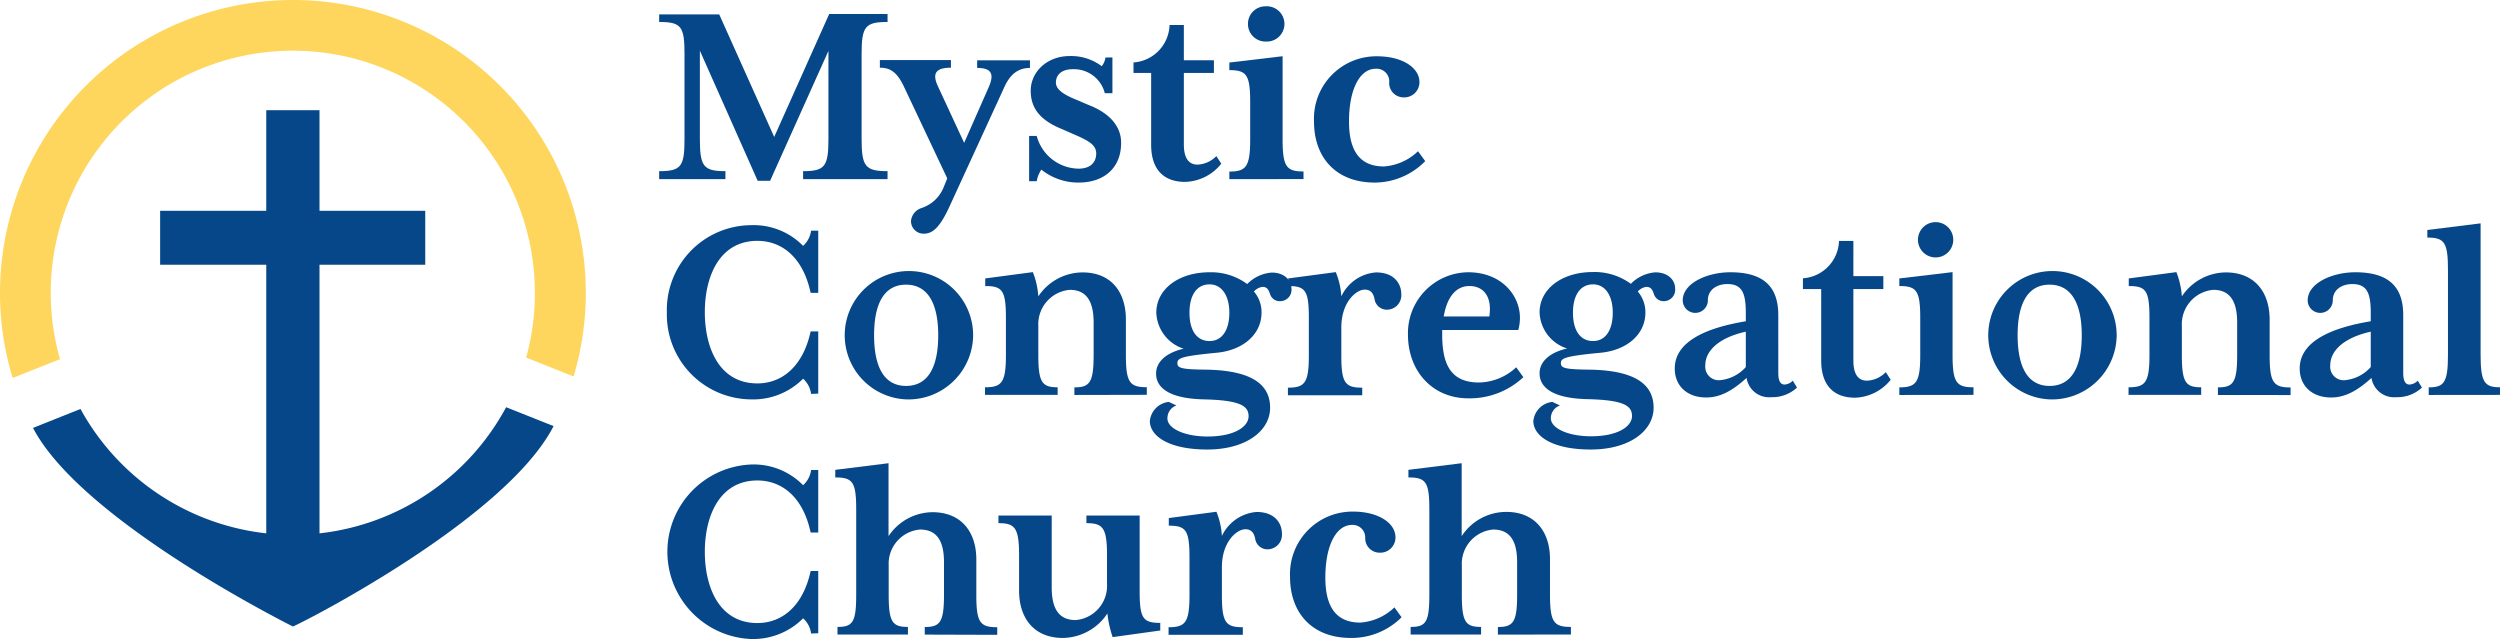 <svg id="Layer_1" data-name="Layer 1" xmlns="http://www.w3.org/2000/svg" viewBox="0 0 328.63 84.04"><defs><style>.cls-1{fill:#064789;}.cls-2{fill:#fed65d;}</style></defs><path class="cls-1" d="M105.57,23.55V22.5c2.86,0,3.33-.62,3.33-4.23V6.69l-7.67,17.08H99.6L92,6.66V18.27c0,3.61.47,4.23,3.36,4.23v1.05H86.65V22.5c2.9,0,3.33-.62,3.33-4.23V7.09c0-3.62-.43-4.2-3.33-4.2v-1h7.89L101.77,18,109,1.84h7.67V2.89c-2.93,0-3.41.58-3.41,4.2V18.27c0,3.61.48,4.23,3.41,4.23v1.05Z"/><path class="cls-1" d="M132.05,11.39l-7.35,16c-1.3,2.75-2.24,3.33-3.29,3.33a1.66,1.66,0,0,1-1.66-1.67,2,2,0,0,1,1.37-1.7,4.71,4.71,0,0,0,2.93-2.75l.47-1.15-5.71-12.09c-.91-1.91-1.81-2.46-3.15-2.46v-1H125v1c-1.92,0-2.53.69-1.7,2.46l3.44,7.42L130,11.39c.76-1.77.22-2.46-1.55-2.46v-1h6.94v1C134,8.93,132.88,9.59,132.05,11.39Z"/><path class="cls-1" d="M141.78,24a7.78,7.78,0,0,1-4.89-1.7,3.8,3.8,0,0,0-.61,1.52h-1V17.87h1a5.78,5.78,0,0,0,5.5,4.3c1.63,0,2.32-.9,2.32-2s-1-1.66-2.65-2.39l-1.8-.79c-3-1.2-4.16-2.82-4.16-5.07,0-2.49,2.17-4.55,5.1-4.55a6.65,6.65,0,0,1,4.23,1.33,2.32,2.32,0,0,0,.5-1.15h.91v4.7h-1a4.18,4.18,0,0,0-4.23-3.15c-1.63,0-2.2.91-2.2,1.74s.79,1.52,2.78,2.31l1.52.65c3,1.16,4.27,3,4.27,4.92C147.42,21.92,145.28,24,141.78,24Z"/><path class="cls-1" d="M155.77,23.91c-2.82,0-4.45-1.66-4.45-4.88V9.59H149V8.21a5.09,5.09,0,0,0,4.74-4.92h1.88V7.92h3.95V9.59h-3.95V19c0,1.7.58,2.64,1.81,2.64a3.67,3.67,0,0,0,2.46-1.12l.65,1A6.3,6.3,0,0,1,155.77,23.91Z"/><path class="cls-1" d="M161.6,23.55v-1c2.2,0,2.74-.62,2.74-4.24V13.46c0-3.62-.47-4.24-2.74-4.24v-1l7-.83V18.3c0,3.62.51,4.24,2.75,4.24v1ZM166.37.83a2.32,2.32,0,1,1,0,4.63,2.29,2.29,0,0,1-2.32-2.31A2.29,2.29,0,0,1,166.37.83Z"/><path class="cls-1" d="M180.73,24c-5.24,0-8-3.43-8-8a8.2,8.2,0,0,1,8.29-8.6c3.29,0,5.57,1.48,5.57,3.4a2,2,0,0,1-2.14,2,1.89,1.89,0,0,1-1.84-1.92,1.66,1.66,0,0,0-1.78-1.84c-2,0-3.5,2.53-3.5,6.94,0,3.73,1.33,5.9,4.59,5.9a7.18,7.18,0,0,0,4.48-2l.95,1.3A9.34,9.34,0,0,1,180.73,24Z"/><path class="cls-1" d="M106.62,51.78a3.28,3.28,0,0,0-1.05-2,9.25,9.25,0,0,1-6.84,2.72A11.15,11.15,0,0,1,87.66,41.07,11.15,11.15,0,0,1,98.73,29.6a9.1,9.1,0,0,1,6.84,2.72,3.28,3.28,0,0,0,1.05-2h.94v8.18h-1c-1-4.7-3.8-6.84-7-6.84-5,0-6.91,4.7-6.91,9.37s1.88,9.37,6.91,9.37c3.22,0,6-2.21,7-6.84h1v8.18Z"/><path class="cls-1" d="M119.1,52.5a8.44,8.44,0,1,1,8.82-8.43A8.51,8.51,0,0,1,119.1,52.5Zm0-15.08c-2.86,0-4.2,2.46-4.2,6.65s1.34,6.66,4.2,6.66,4.23-2.42,4.23-6.66S121.92,37.42,119.1,37.42Z"/><path class="cls-1" d="M141.23,51.92v-1c2,0,2.53-.62,2.53-4.23V42.41c0-2.89-1-4.31-3.14-4.31a4.53,4.53,0,0,0-4.13,4.74v3.84c0,3.61.51,4.23,2.54,4.23v1h-9.55v-1c2.2,0,2.75-.62,2.75-4.23V41.83c0-3.62-.44-4.23-2.72-4.23v-1l6.26-.83a10.55,10.55,0,0,1,.72,3.19,7,7,0,0,1,5.79-3.15C146,35.79,148,38.32,148,42v4.67c0,3.61.51,4.23,2.75,4.23v1Z"/><path class="cls-1" d="M168.25,39.59a1.32,1.32,0,0,1-1.3-.94c-.18-.51-.36-.94-1-.94a1.86,1.86,0,0,0-1.12.61,4.13,4.13,0,0,1,1,2.79c0,2.82-2.42,5-6.11,5.28-4.41.43-4.95.69-4.95,1.34s.5.83,3.79.86c6.23.11,8.4,2.1,8.4,5,0,3.08-3.22,5.5-8.25,5.5s-7.56-1.74-7.56-3.76a2.81,2.81,0,0,1,2.49-2.5l1,.47A1.78,1.78,0,0,0,153.46,55c0,1.34,2.28,2.38,5.28,2.38,3.54,0,5.39-1.3,5.39-2.67s-1.16-2.1-5.86-2.21-6.3-1.59-6.3-3.4c0-1.63,1.49-2.78,3.62-3.26A5.18,5.18,0,0,1,152,41.11c0-3.15,3-5.32,7-5.32a8,8,0,0,1,4.95,1.55,5,5,0,0,1,3.22-1.51c1.66,0,2.6,1,2.6,2.13A1.5,1.5,0,0,1,168.25,39.59ZM159,37.38c-1.63,0-2.64,1.34-2.64,3.73s1,3.72,2.64,3.72,2.6-1.44,2.6-3.72S160.58,37.38,159,37.38Z"/><path class="cls-1" d="M182.32,40.71a1.63,1.63,0,0,1-1.63-1.38c-.14-.72-.47-1.26-1.3-1.26-1.08,0-3.07,1.59-3.07,5v3.66c0,3.61.5,4.23,2.75,4.23v1H169.3v-1c2.21,0,2.75-.62,2.75-4.23V41.83c0-3.62-.43-4.23-2.71-4.23v-1l6.25-.83a9.82,9.82,0,0,1,.73,3.19,5.48,5.48,0,0,1,4.56-3.15c2.53,0,3.32,1.63,3.32,2.82A1.9,1.9,0,0,1,182.32,40.71Z"/><path class="cls-1" d="M193,52.36c-4.74,0-7.92-3.62-7.92-8.36A8,8,0,0,1,193,35.79c4.34,0,6.8,3,6.8,6a6,6,0,0,1-.22,1.59h-10v.9c.07,3.51,1.05,6,4.84,6a7.34,7.34,0,0,0,4.89-2l.94,1.3A10.29,10.29,0,0,1,193,52.36Zm.14-14.76c-1.59,0-2.89,1.23-3.36,4h6a8,8,0,0,0,.07-1C195.85,38.65,194.76,37.6,193.17,37.6Z"/><path class="cls-1" d="M218.71,39.59a1.32,1.32,0,0,1-1.3-.94c-.18-.51-.36-.94-1-.94a1.83,1.83,0,0,0-1.12.61,4.18,4.18,0,0,1,1,2.79c0,2.82-2.42,5-6.11,5.28-4.42.43-5,.69-5,1.34s.51.83,3.8.86c6.22.11,8.39,2.1,8.39,5,0,3.08-3.22,5.5-8.25,5.5s-7.56-1.74-7.56-3.76a2.82,2.82,0,0,1,2.5-2.5l1,.47a1.79,1.79,0,0,0-1.2,1.67c0,1.34,2.28,2.38,5.28,2.38,3.55,0,5.39-1.3,5.39-2.67s-1.15-2.1-5.85-2.21-6.3-1.59-6.3-3.4c0-1.63,1.48-2.78,3.62-3.26a5.17,5.17,0,0,1-3.62-4.73c0-3.15,3-5.32,7-5.32a8.06,8.06,0,0,1,5,1.55,5,5,0,0,1,3.22-1.51c1.66,0,2.6,1,2.6,2.13A1.5,1.5,0,0,1,218.71,39.59Zm-9.3-2.21c-1.62,0-2.64,1.34-2.64,3.73s1,3.72,2.64,3.72S212,43.39,212,41.11,211,37.38,209.41,37.38Z"/><path class="cls-1" d="M232.85,52.21a3,3,0,0,1-3.26-2.53c-1.88,1.7-3.47,2.57-5.31,2.57-2.57,0-4.13-1.59-4.13-3.8,0-3.55,4.09-5.35,9.34-6.22V41.11c0-2.61-.51-3.77-2.43-3.77-1.3,0-2.56.69-2.56,2.14a1.65,1.65,0,1,1-3.3,0c0-2.24,3.19-3.69,6.26-3.69,4.49,0,6.3,2,6.3,5.64V49c0,1.08.28,1.55.83,1.55a1.67,1.67,0,0,0,1.08-.51l.55.91A4.75,4.75,0,0,1,232.85,52.21Zm-3.36-8.61c-3.73.83-5.32,2.64-5.32,4.38a1.78,1.78,0,0,0,1.88,2,5.21,5.21,0,0,0,3.44-1.73Z"/><path class="cls-1" d="M243.85,52.28c-2.83,0-4.45-1.66-4.45-4.88V38H237V36.58a5.08,5.08,0,0,0,4.74-4.91h1.89V36.3h3.94V38h-3.94V47.4c0,1.7.57,2.64,1.8,2.64a3.65,3.65,0,0,0,2.46-1.12l.65,1A6.28,6.28,0,0,1,243.85,52.28Z"/><path class="cls-1" d="M249.67,51.92v-1c2.2,0,2.75-.62,2.75-4.23V41.83c0-3.62-.47-4.23-2.75-4.23v-1l7-.83V46.68c0,3.61.51,4.23,2.75,4.23v1Zm4.77-22.72a2.32,2.32,0,1,1,0,4.64,2.32,2.32,0,0,1,0-4.64Z"/><path class="cls-1" d="M269.42,52.5a8.44,8.44,0,1,1,8.82-8.43A8.5,8.5,0,0,1,269.42,52.5Zm0-15.08c-2.86,0-4.2,2.46-4.2,6.65s1.34,6.66,4.2,6.66,4.23-2.42,4.23-6.66S272.24,37.42,269.42,37.42Z"/><path class="cls-1" d="M291.55,51.92v-1c2,0,2.53-.62,2.53-4.23V42.41c0-2.89-1-4.31-3.14-4.31a4.53,4.53,0,0,0-4.13,4.74v3.84c0,3.61.51,4.23,2.54,4.23v1H279.8v-1c2.2,0,2.75-.62,2.75-4.23V41.83c0-3.62-.44-4.23-2.72-4.23v-1l6.26-.83a10.55,10.55,0,0,1,.72,3.19,7,7,0,0,1,5.79-3.15c3.73,0,5.75,2.53,5.75,6.22v4.67c0,3.61.51,4.23,2.75,4.23v1Z"/><path class="cls-1" d="M315,52.21a3,3,0,0,1-3.26-2.53c-1.88,1.7-3.47,2.57-5.31,2.57-2.57,0-4.13-1.59-4.13-3.8,0-3.55,4.09-5.35,9.34-6.22V41.11c0-2.61-.51-3.77-2.43-3.77-1.3,0-2.56.69-2.56,2.14a1.65,1.65,0,1,1-3.3,0c0-2.24,3.19-3.69,6.26-3.69,4.49,0,6.3,2,6.3,5.64V49c0,1.08.28,1.55.83,1.55a1.67,1.67,0,0,0,1.08-.51l.55.91A4.75,4.75,0,0,1,315,52.21Zm-3.36-8.61c-3.73.83-5.32,2.64-5.32,4.38a1.78,1.78,0,0,0,1.88,2,5.21,5.21,0,0,0,3.44-1.73Z"/><path class="cls-1" d="M319.26,51.92v-1c2,0,2.53-.62,2.53-4.23V35.46c0-3.61-.47-4.23-2.71-4.23v-1l7-.87V46.68c0,3.61.54,4.23,2.57,4.23v1Z"/><path class="cls-1" d="M106.62,83.28a3.22,3.22,0,0,0-1.05-2A9.28,9.28,0,0,1,98.73,84a11.48,11.48,0,0,1,0-22.94,9.1,9.1,0,0,1,6.84,2.72,3.25,3.25,0,0,0,1.05-2h.94V70h-1c-1-4.7-3.8-6.84-7-6.84-5,0-6.91,4.71-6.91,9.37s1.88,9.37,6.91,9.37c3.22,0,6-2.2,7-6.84h1v8.18Z"/><path class="cls-1" d="M121.56,83.42v-1c2,0,2.53-.61,2.53-4.23V73.91c0-2.89-1-4.3-3.15-4.3a4.51,4.51,0,0,0-4.12,4.73v3.84c0,3.62.5,4.23,2.53,4.23v1h-9.26v-1c2,0,2.46-.61,2.46-4.23V67c0-3.62-.44-4.24-2.75-4.24v-1l7-.87v9.59a7,7,0,0,1,5.78-3.15c3.73,0,5.76,2.53,5.76,6.22v4.67c0,3.62.5,4.23,2.75,4.23v1Z"/><path class="cls-1" d="M146.26,83.75a14.14,14.14,0,0,1-.69-3.11,7.14,7.14,0,0,1-5.86,3.22c-3.72,0-5.75-2.53-5.75-6.22V73c0-3.62-.54-4.23-2.71-4.23v-1h7v9.44c0,2.89,1,4.3,3.15,4.3a4.51,4.51,0,0,0,4.12-4.73V73c0-3.62-.54-4.23-2.71-4.23v-1h7v9.87c0,3.62.4,4.24,2.71,4.24v1Z"/><path class="cls-1" d="M166.66,72.21A1.63,1.63,0,0,1,165,70.84c-.14-.73-.47-1.27-1.3-1.27-1.08,0-3.08,1.59-3.08,5v3.65c0,3.62.51,4.23,2.75,4.23v1h-9.76v-1c2.2,0,2.75-.61,2.75-4.23V73.33c0-3.62-.44-4.23-2.72-4.23v-1l6.26-.83a9.72,9.72,0,0,1,.72,3.18,5.53,5.53,0,0,1,4.56-3.15c2.54,0,3.33,1.63,3.33,2.82A1.91,1.91,0,0,1,166.66,72.21Z"/><path class="cls-1" d="M177.58,83.86c-5.24,0-8-3.44-8-8a8.21,8.21,0,0,1,8.29-8.61c3.29,0,5.57,1.48,5.57,3.4a2,2,0,0,1-2.13,2,1.89,1.89,0,0,1-1.85-1.92A1.65,1.65,0,0,0,177.73,69c-2,0-3.51,2.53-3.51,6.94,0,3.73,1.34,5.9,4.59,5.9a7.17,7.17,0,0,0,4.49-2l.94,1.3A9.29,9.29,0,0,1,177.58,83.86Z"/><path class="cls-1" d="M196.9,83.42v-1c2,0,2.53-.61,2.53-4.23V73.91c0-2.89-1-4.3-3.15-4.3a4.52,4.52,0,0,0-4.12,4.73v3.84c0,3.62.51,4.23,2.53,4.23v1h-9.26v-1c2,0,2.46-.61,2.46-4.23V67c0-3.62-.43-4.24-2.75-4.24v-1l7-.87v9.59A7,7,0,0,1,198,67.29c3.72,0,5.75,2.53,5.75,6.22v4.67c0,3.62.51,4.23,2.75,4.23v1Z"/><path class="cls-1" d="M42,70.11V34.8h13.9V27.71H42V14.49H35V27.71H21.05V34.8H35V70.11A31.85,31.85,0,0,1,10.58,53.76L4.34,56.25c6.42,12.32,34.16,26.1,34.16,26.1.3,0,27.89-13.89,34.27-26.34l-6.24-2.48A31.85,31.85,0,0,1,42,70.11Z"/><path class="cls-2" d="M38.5,0A38.51,38.51,0,0,0,1.66,49.69l6.23-2.48A31.82,31.82,0,1,1,70.31,38.5,31.45,31.45,0,0,1,69.16,47l6.24,2.49A38.49,38.49,0,0,0,38.5,0Z"/></svg>